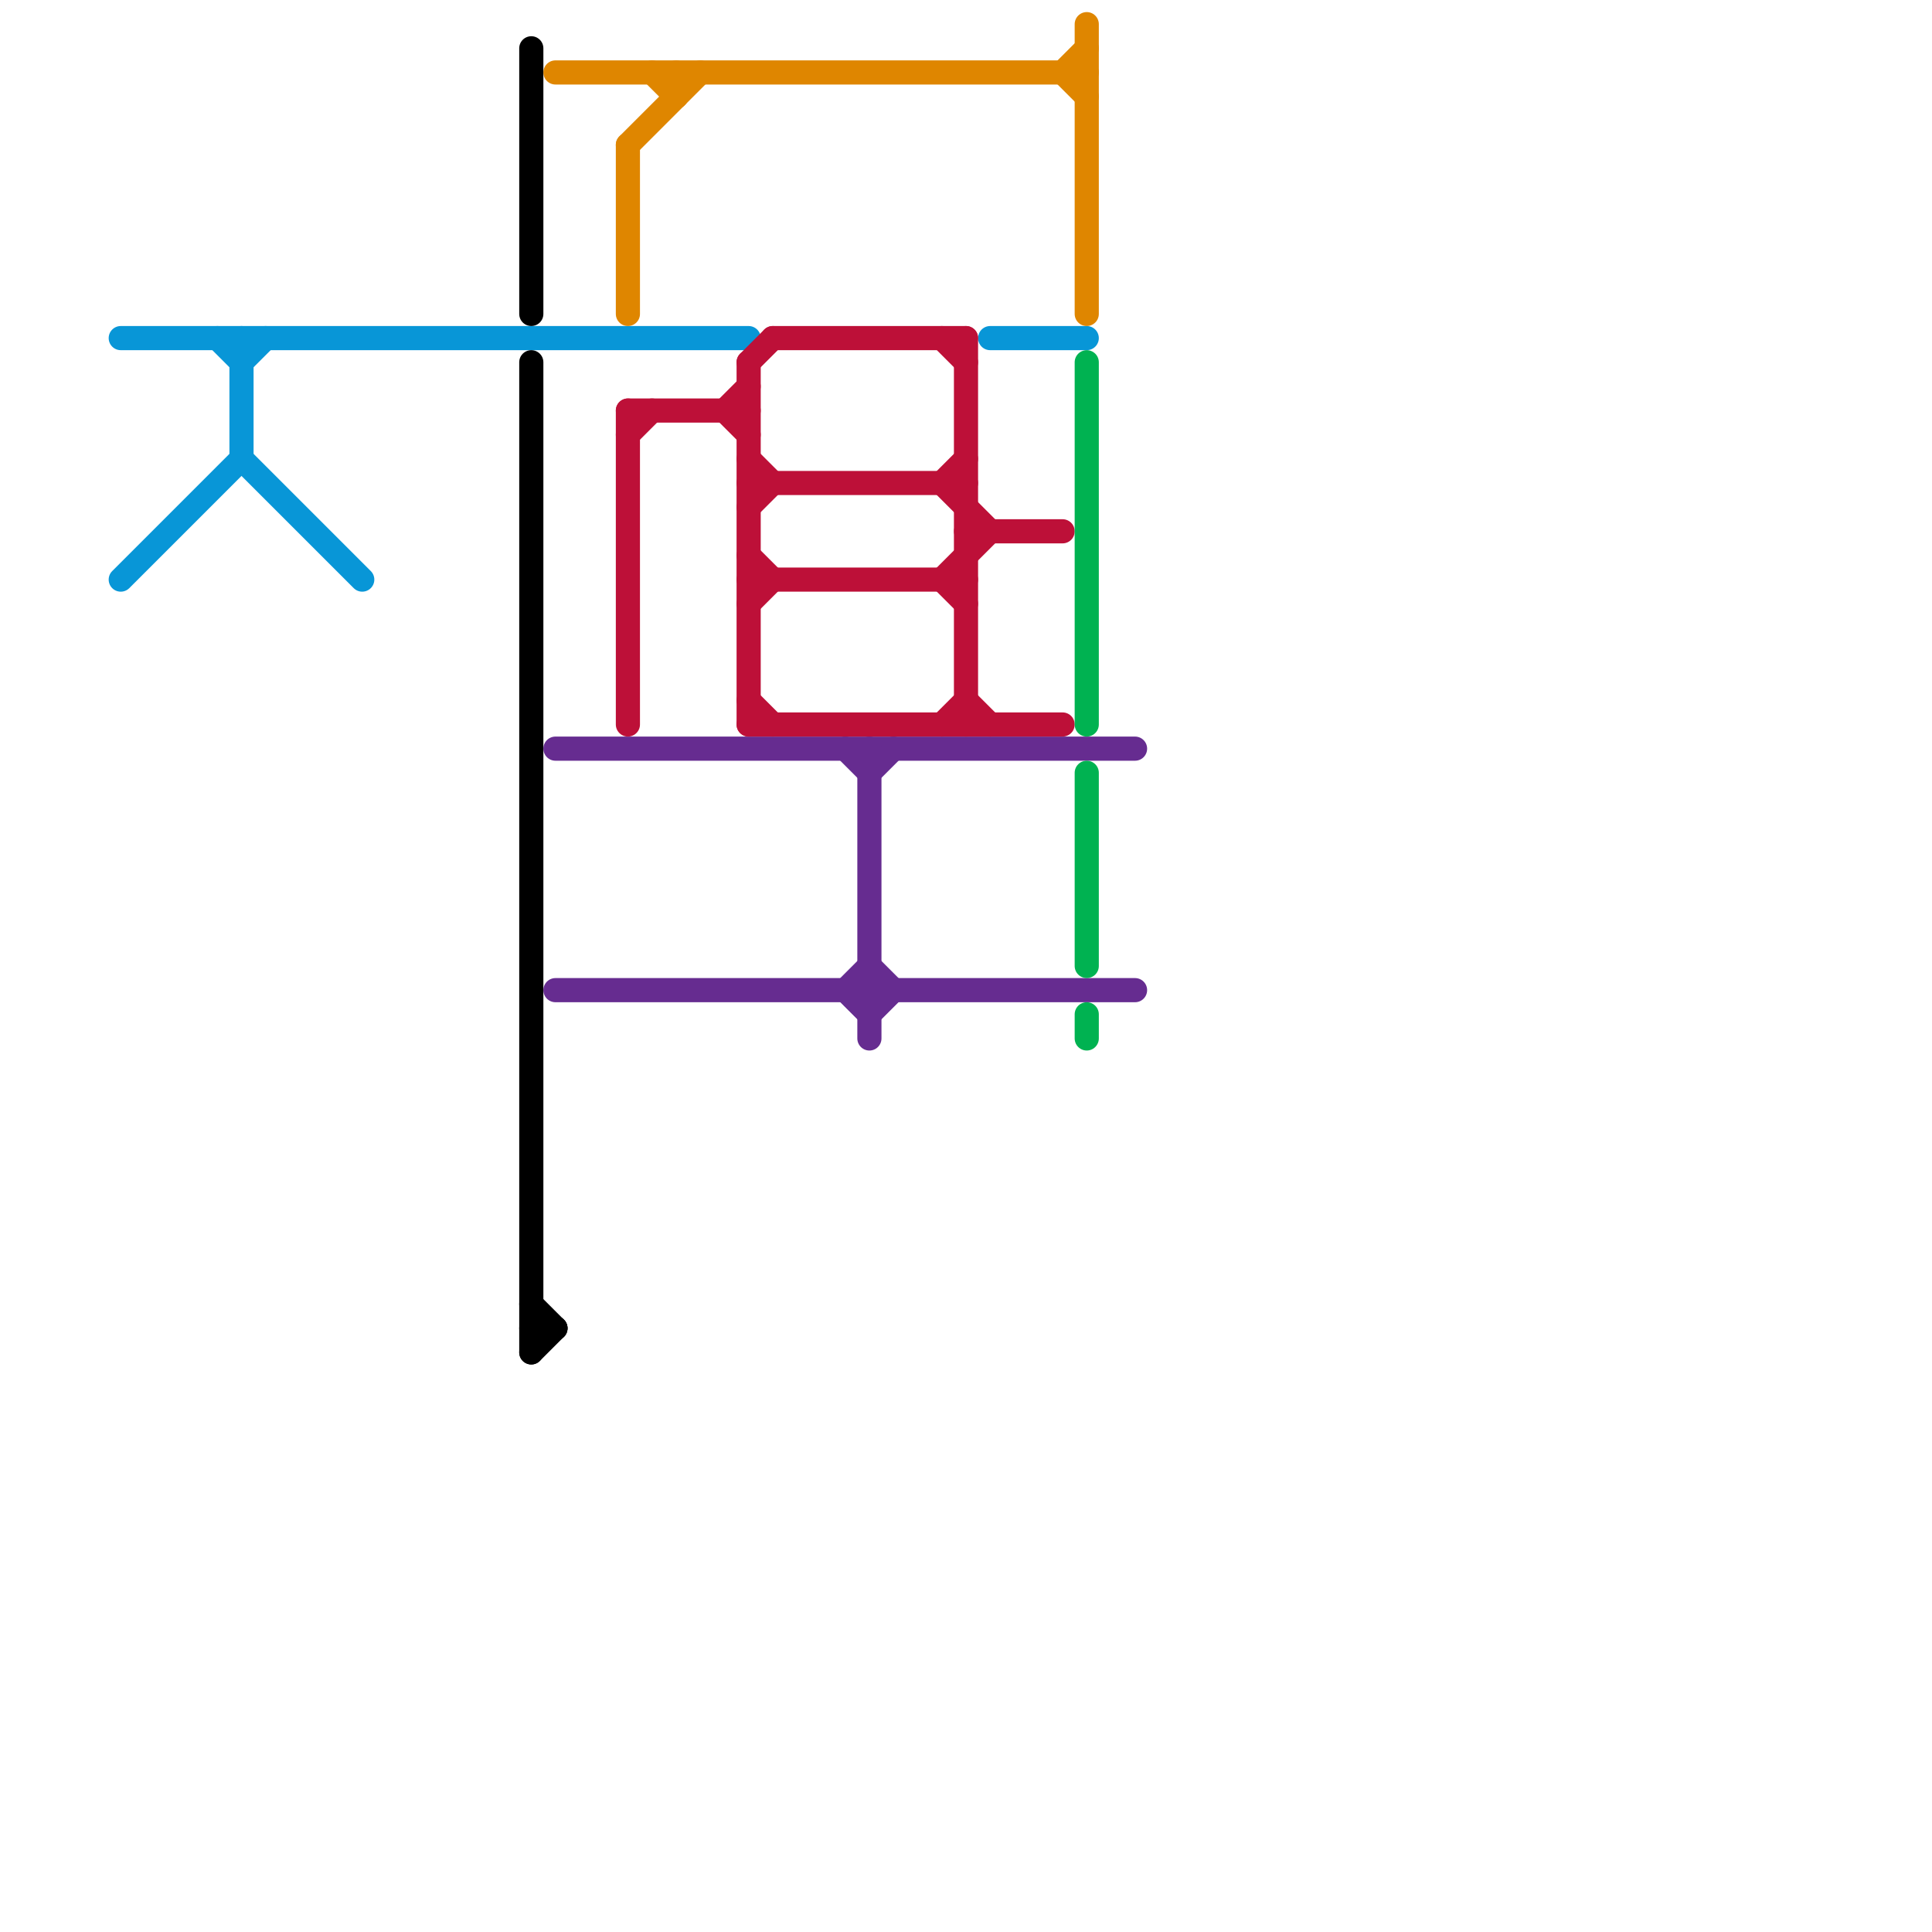 
<svg version="1.1" xmlns="http://www.w3.org/2000/svg" viewBox="0 0 80 80">
<style>text { font: 1px Helvetica; font-weight: 600; white-space: pre; dominant-baseline: central; } line { stroke-width: 1; fill: none; stroke-linecap: round; stroke-linejoin: round; } .c0 { stroke: #0896d7 } .c1 { stroke: #000000 } .c2 { stroke: #df8600 } .c3 { stroke: #662c90 } .c4 { stroke: #bd1038 } .c5 { stroke: #00b251 }</style><defs><g id="wm-xf"><circle r="1.2" fill="#000"/><circle r="0.9" fill="#fff"/><circle r="0.6" fill="#000"/><circle r="0.3" fill="#fff"/></g><g id="wm"><circle r="0.6" fill="#000"/><circle r="0.3" fill="#fff"/></g></defs><line class="c0" x1="9" y1="14" x2="10" y2="15"/><line class="c0" x1="10" y1="19" x2="15" y2="24"/><line class="c0" x1="10" y1="15" x2="11" y2="14"/><line class="c0" x1="10" y1="14" x2="10" y2="19"/><line class="c0" x1="5" y1="24" x2="10" y2="19"/><line class="c0" x1="41" y1="14" x2="45" y2="14"/><line class="c0" x1="5" y1="14" x2="31" y2="14"/><line class="c1" x1="22" y1="55" x2="23" y2="55"/><line class="c1" x1="22" y1="54" x2="23" y2="55"/><line class="c1" x1="22" y1="56" x2="23" y2="55"/><line class="c1" x1="22" y1="2" x2="22" y2="13"/><line class="c1" x1="22" y1="15" x2="22" y2="56"/><line class="c2" x1="26" y1="6" x2="26" y2="13"/><line class="c2" x1="23" y1="3" x2="45" y2="3"/><line class="c2" x1="27" y1="3" x2="28" y2="4"/><line class="c2" x1="45" y1="1" x2="45" y2="13"/><line class="c2" x1="26" y1="6" x2="29" y2="3"/><line class="c2" x1="44" y1="3" x2="45" y2="2"/><line class="c2" x1="28" y1="3" x2="28" y2="4"/><line class="c2" x1="44" y1="3" x2="45" y2="4"/><line class="c3" x1="23" y1="41" x2="47" y2="41"/><line class="c3" x1="36" y1="42" x2="37" y2="41"/><line class="c3" x1="23" y1="31" x2="47" y2="31"/><line class="c3" x1="36" y1="32" x2="37" y2="31"/><line class="c3" x1="36" y1="31" x2="36" y2="43"/><line class="c3" x1="36" y1="40" x2="37" y2="41"/><line class="c3" x1="35" y1="41" x2="36" y2="40"/><line class="c3" x1="35" y1="31" x2="36" y2="32"/><line class="c3" x1="35" y1="41" x2="36" y2="42"/><line class="c4" x1="31" y1="24" x2="40" y2="24"/><line class="c4" x1="31" y1="20" x2="40" y2="20"/><line class="c4" x1="31" y1="23" x2="32" y2="24"/><line class="c4" x1="39" y1="14" x2="40" y2="15"/><line class="c4" x1="39" y1="20" x2="40" y2="19"/><line class="c4" x1="30" y1="17" x2="31" y2="18"/><line class="c4" x1="39" y1="24" x2="41" y2="22"/><line class="c4" x1="31" y1="21" x2="32" y2="20"/><line class="c4" x1="26" y1="17" x2="31" y2="17"/><line class="c4" x1="31" y1="29" x2="32" y2="30"/><line class="c4" x1="39" y1="30" x2="40" y2="29"/><line class="c4" x1="40" y1="29" x2="41" y2="30"/><line class="c4" x1="26" y1="17" x2="26" y2="30"/><line class="c4" x1="31" y1="19" x2="32" y2="20"/><line class="c4" x1="39" y1="24" x2="40" y2="25"/><line class="c4" x1="31" y1="25" x2="32" y2="24"/><line class="c4" x1="32" y1="14" x2="40" y2="14"/><line class="c4" x1="39" y1="20" x2="41" y2="22"/><line class="c4" x1="31" y1="15" x2="32" y2="14"/><line class="c4" x1="26" y1="18" x2="27" y2="17"/><line class="c4" x1="40" y1="14" x2="40" y2="30"/><line class="c4" x1="31" y1="15" x2="31" y2="30"/><line class="c4" x1="30" y1="17" x2="31" y2="16"/><line class="c4" x1="40" y1="22" x2="44" y2="22"/><line class="c4" x1="31" y1="30" x2="44" y2="30"/><line class="c5" x1="45" y1="32" x2="45" y2="40"/><line class="c5" x1="45" y1="42" x2="45" y2="43"/><line class="c5" x1="45" y1="15" x2="45" y2="30"/>
</svg>

